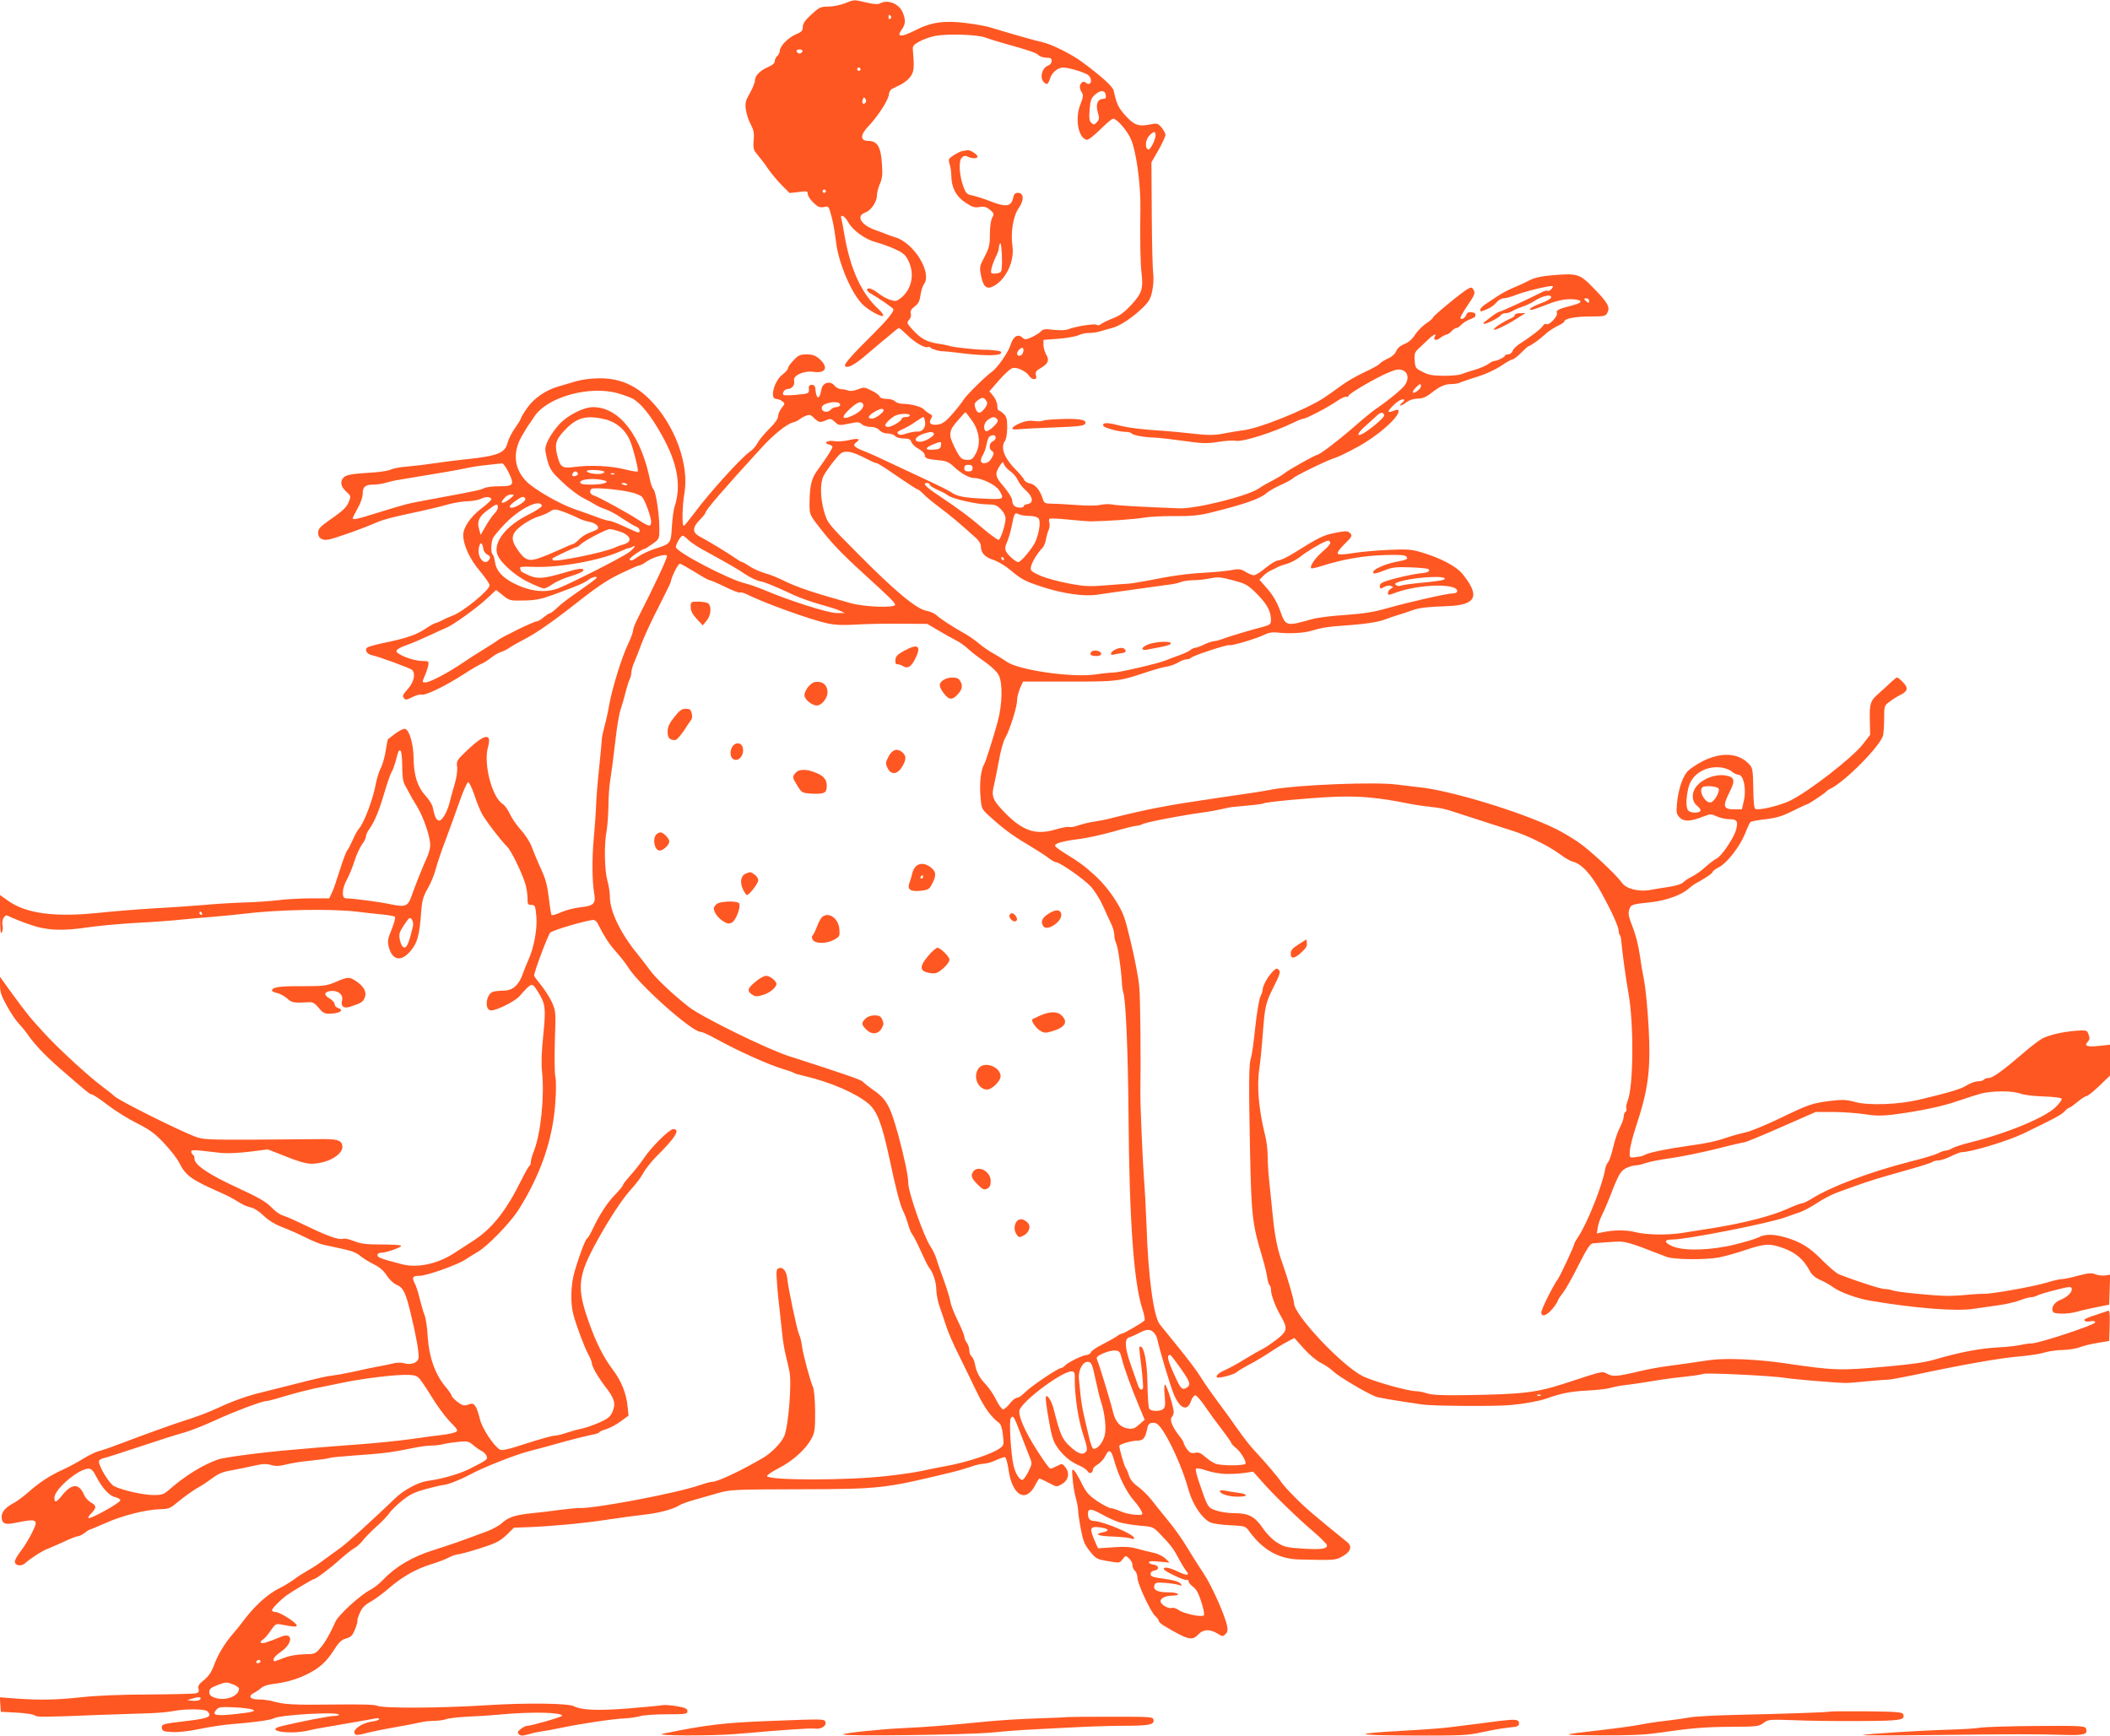 <?xml version="1.0" standalone="no"?>
<!DOCTYPE svg PUBLIC "-//W3C//DTD SVG 20010904//EN"
 "http://www.w3.org/TR/2001/REC-SVG-20010904/DTD/svg10.dtd">
<svg version="1.0" xmlns="http://www.w3.org/2000/svg"
 width="1280pt" height="1053pt" viewBox="0 0 1280 1053"
 preserveAspectRatio="xMidYMid meet">
<g transform="translate(0,1053) scale(0.1,-0.1)"
fill="#ff5722" stroke="none">
<path d="M5125 10510 c-27 -11 -73 -20 -100 -20 -47 0 -55 -4 -103 -48 -38
-35 -52 -55 -52 -75 0 -23 -7 -31 -43 -46 -47 -20 -97 -72 -97 -101 0 -9 -7
-23 -15 -30 -8 -7 -15 -21 -15 -31 0 -12 -13 -24 -37 -34 -50 -21 -83 -53 -83
-82 0 -13 -14 -48 -31 -78 -27 -47 -30 -60 -24 -102 4 -26 17 -66 30 -89 17
-33 21 -52 17 -96 -4 -50 -1 -58 25 -89 16 -19 45 -56 63 -84 19 -27 56 -72
82 -98 l48 -48 55 6 c50 7 55 6 55 -12 0 -10 15 -34 34 -52 28 -27 39 -32 64
-27 29 7 29 6 46 -56 10 -35 21 -102 27 -150 13 -130 97 -326 166 -389 38 -35
111 -74 120 -65 5 4 -8 22 -27 40 -106 97 -174 247 -210 466 -6 36 -13 73 -16
83 -10 32 21 18 41 -20 27 -50 104 -106 168 -122 28 -8 80 -26 114 -41 50 -23
66 -36 82 -69 43 -83 22 -180 -49 -233 -22 -16 -30 -17 -60 -7 -19 6 -52 24
-72 40 -37 29 -68 38 -68 20 0 -6 11 -16 24 -23 48 -27 136 -88 136 -95 0 -18
-40 -66 -115 -141 -141 -140 -188 -193 -178 -203 16 -16 62 10 142 80 41 35
80 67 85 72 6 4 30 24 52 43 23 20 44 36 47 36 4 0 27 -20 53 -45 46 -45 108
-80 124 -70 5 3 11 1 14 -4 5 -8 63 -25 78 -22 4 0 40 -3 80 -8 141 -19 256
-21 268 -6 9 11 3 15 -32 19 -24 2 -52 5 -63 4 -48 0 -182 14 -210 22 -16 5
-50 12 -74 15 -68 11 -104 30 -150 80 -41 44 -42 47 -26 65 10 11 14 26 10 39
-4 14 2 25 23 41 23 17 31 33 36 69 3 26 13 56 21 67 51 68 -59 249 -173 284
-20 6 -46 15 -57 20 -11 5 -41 16 -67 25 -87 32 -117 86 -58 106 35 13 70 65
70 105 0 16 8 47 18 69 14 32 17 57 12 122 -6 101 -28 138 -81 138 -52 0 -52
36 -1 89 55 57 120 157 124 191 1 15 10 31 18 35 8 4 32 16 53 26 22 11 49 33
60 49 22 30 24 53 15 160 -3 25 3 33 39 53 23 13 66 28 95 34 74 14 254 9 303
-9 22 -8 69 -23 105 -33 175 -49 202 -59 219 -74 9 -9 32 -16 49 -16 25 0 32
-4 32 -20 0 -12 -10 -24 -24 -29 -35 -14 -50 -73 -24 -99 19 -19 26 -15 38 22
12 37 47 66 79 66 37 0 134 -30 153 -46 30 -28 15 -71 -16 -45 -9 7 -16 7 -24
-1 -15 -15 -15 -33 0 -58 11 -17 9 -28 -6 -68 -37 -88 -16 -210 37 -220 9 -2
44 26 81 62 36 36 71 66 79 66 22 0 85 -72 107 -123 33 -74 61 -279 58 -427
-3 -191 0 -326 7 -387 11 -94 2 -123 -61 -191 -40 -44 -69 -66 -112 -83 -31
-12 -64 -28 -73 -35 -9 -8 -19 -10 -25 -5 -10 10 -130 -9 -175 -27 -15 -6 -50
-7 -87 -3 -52 6 -65 5 -77 -9 -9 -10 -33 -25 -55 -35 -36 -16 -42 -17 -58 -3
-27 25 -56 7 -71 -43 -13 -44 -79 -139 -112 -163 -39 -27 -155 -142 -173 -170
-10 -17 -41 -56 -68 -87 -37 -43 -58 -59 -85 -64 -44 -8 -63 7 -45 35 10 17 9
21 -11 31 -12 7 -26 18 -32 25 -13 16 -79 34 -126 34 -20 0 -42 7 -49 15 -7 8
-29 15 -50 15 -24 0 -40 5 -44 15 -3 8 -25 25 -50 36 -41 21 -46 21 -82 7 -24
-10 -47 -12 -59 -7 -11 4 -31 8 -43 8 -13 1 -32 11 -41 23 -24 29 -68 18 -77
-20 -9 -44 -13 -52 -23 -52 -5 0 -11 17 -13 38 -2 29 -7 37 -23 37 -15 0 -20
-6 -18 -26 1 -26 0 -27 -74 -34 -41 -4 -77 -4 -80 -1 -11 11 7 36 25 36 26 0
46 25 39 50 -8 32 60 63 119 54 76 -11 92 30 32 81 -22 19 -41 25 -75 25 -39
0 -50 -5 -79 -36 -19 -19 -34 -41 -34 -49 0 -7 -16 -24 -35 -39 -49 -38 -77
-146 -37 -146 10 0 27 -6 37 -14 18 -13 18 -14 -3 -41 -12 -15 -22 -38 -22
-51 0 -15 -19 -42 -54 -76 -29 -29 -61 -67 -70 -85 -8 -17 -30 -42 -48 -54
-54 -38 -247 -251 -333 -368 -33 -44 -63 -81 -67 -81 -12 0 -9 121 4 198 30
175 -59 416 -209 567 -88 89 -184 130 -303 130 -52 0 -108 -7 -145 -18 -33
-10 -82 -24 -109 -32 -76 -22 -147 -71 -188 -130 -21 -30 -38 -58 -38 -63 0
-5 -16 -31 -35 -58 -20 -27 -40 -68 -46 -91 -16 -61 -58 -78 -239 -98 -80 -8
-176 -21 -215 -27 -38 -6 -106 -14 -150 -18 -44 -3 -90 -12 -102 -18 -13 -7
-60 -15 -105 -18 -130 -8 -167 -14 -183 -30 -24 -24 -18 -57 15 -86 27 -24 29
-29 19 -55 -15 -39 -33 -58 -117 -116 -61 -43 -72 -55 -72 -79 0 -20 7 -32 24
-39 20 -9 43 -5 132 26 60 20 139 50 176 66 62 27 93 36 298 80 47 10 117 27
155 38 39 11 94 20 123 20 29 1 66 8 82 16 28 14 60 12 60 -5 0 -5 -27 -30
-60 -55 -66 -50 -110 -116 -110 -161 0 -60 40 -147 101 -218 32 -39 59 -77 59
-87 0 -29 -161 -161 -225 -184 -16 -6 -44 -18 -62 -28 -18 -9 -36 -17 -41 -17
-6 0 -32 -15 -59 -33 -56 -38 -120 -60 -253 -87 -51 -11 -97 -23 -103 -29 -16
-16 0 -40 30 -46 39 -8 225 -76 241 -88 25 -20 14 -75 -24 -117 -30 -33 -34
-43 -24 -55 10 -13 17 -12 52 6 22 11 47 18 55 15 20 -8 141 50 247 118 49 32
100 62 113 67 13 5 41 22 61 38 20 16 48 32 62 36 14 4 36 15 50 25 14 10 57
34 95 54 67 35 157 97 265 181 170 134 225 172 316 216 56 27 106 49 113 49 6
0 24 9 39 20 37 28 119 52 128 39 5 -9 -67 -164 -177 -380 -16 -31 -29 -65
-29 -75 0 -11 -14 -48 -31 -84 -38 -79 -96 -267 -114 -370 -7 -41 -20 -100
-29 -130 -8 -30 -15 -64 -15 -75 0 -11 -8 -87 -16 -170 -9 -82 -18 -188 -19
-235 -2 -47 -8 -134 -14 -195 -11 -115 -10 -261 2 -332 12 -65 -2 -79 -82 -87
-37 -4 -91 -18 -120 -31 -28 -13 -54 -20 -56 -16 -3 4 -10 45 -15 92 -13 100
-19 123 -59 209 -16 36 -37 87 -47 114 -10 27 -39 73 -66 102 -26 29 -56 73
-67 98 -11 24 -30 51 -42 58 -65 40 -118 243 -90 344 25 89 -18 84 -122 -14
-66 -63 -70 -68 -65 -103 3 -22 -3 -66 -15 -106 -11 -37 -24 -85 -29 -106 -15
-63 -48 -119 -67 -115 -16 3 -25 23 -37 81 -3 16 -23 47 -44 70 -48 52 -71
124 -72 226 -1 89 -26 174 -52 179 -9 2 -36 -11 -60 -29 -23 -18 -43 -33 -44
-34 -1 0 -7 -31 -13 -69 -6 -38 -19 -85 -30 -105 -10 -20 -24 -63 -30 -96 -17
-93 -72 -239 -103 -273 -8 -9 -25 -39 -37 -67 -12 -27 -27 -57 -34 -65 -7 -8
-27 -62 -45 -120 -18 -58 -39 -120 -48 -137 l-16 -33 -116 0 c-64 -1 -150 -5
-191 -11 -41 -5 -133 -12 -205 -14 -71 -2 -182 -9 -245 -15 -63 -5 -196 -15
-295 -20 -99 -6 -255 -18 -347 -28 -267 -28 -441 -4 -550 74 l-48 34 0 -123
c1 -89 3 -117 11 -104 6 10 8 30 4 45 -3 16 0 35 8 45 12 17 15 17 42 3 17 -8
68 -29 116 -45 100 -36 195 -41 359 -16 54 8 181 20 282 26 101 5 226 14 278
20 52 5 149 14 215 19 66 6 138 13 160 16 210 26 535 32 691 13 49 -6 119 -14
156 -17 36 -4 70 -10 74 -14 4 -5 -5 -39 -20 -76 -25 -61 -26 -73 -17 -109 22
-81 75 -89 132 -22 41 49 54 95 64 237 5 69 12 93 40 142 19 33 41 87 49 120
9 33 34 109 57 168 22 59 60 163 84 232 24 69 49 125 55 125 6 0 22 -33 36
-73 13 -41 34 -92 45 -114 20 -40 114 -163 156 -205 23 -23 81 -140 107 -216
9 -26 16 -68 16 -92 0 -41 2 -45 24 -45 22 0 24 -5 30 -73 6 -73 -15 -187 -49
-262 -8 -16 -24 -56 -35 -87 -25 -68 -61 -98 -117 -98 -21 0 -48 -3 -60 -6
-45 -12 -57 -114 -13 -114 34 0 143 55 170 85 79 88 76 87 114 27 45 -72 48
-97 32 -259 -11 -101 -13 -172 -8 -223 16 -148 -7 -376 -49 -483 -11 -26 -19
-56 -19 -67 0 -10 -3 -20 -7 -22 -5 -1 -26 -39 -48 -83 -95 -192 -179 -298
-295 -373 -30 -19 -81 -52 -113 -73 -101 -67 -226 -94 -322 -68 -122 32 -145
40 -145 54 0 9 9 15 23 15 31 0 129 35 120 43 -3 4 -57 7 -119 7 -91 0 -124 4
-165 20 -29 12 -59 18 -67 15 -24 -9 -91 14 -217 75 -66 32 -133 62 -149 66
-16 4 -48 26 -70 50 -33 34 -77 59 -209 120 -171 79 -257 137 -257 174 0 10
-4 22 -10 25 -5 3 -10 12 -10 19 0 9 16 10 63 5 34 -4 89 -10 122 -14 34 -3
107 0 170 8 l110 14 109 -43 c74 -30 123 -44 155 -44 101 0 201 60 187 113 -8
32 -33 38 -154 36 -53 0 -230 -2 -392 -3 -268 -1 -300 1 -345 18 -103 39 -461
218 -490 245 -16 15 -48 40 -70 56 -77 56 -261 224 -348 318 -92 99 -116 129
-216 266 l-61 85 0 -51 c0 -40 8 -65 41 -124 22 -41 55 -90 73 -109 18 -19 39
-45 47 -56 43 -64 110 -136 206 -219 161 -140 179 -155 191 -155 6 0 49 -28
94 -63 46 -35 126 -85 178 -111 76 -38 109 -62 163 -119 38 -40 80 -93 93
-119 41 -81 71 -103 254 -184 36 -15 83 -41 105 -55 22 -15 56 -30 75 -34 22
-4 52 -24 80 -51 30 -28 68 -52 113 -69 37 -14 100 -42 140 -62 40 -20 88 -40
107 -44 19 -4 71 -15 115 -25 55 -11 90 -25 110 -43 17 -14 54 -37 82 -51 35
-17 60 -38 79 -68 16 -25 42 -49 61 -57 40 -17 55 -48 87 -184 32 -132 49
-231 45 -260 -5 -29 -45 -44 -89 -31 -16 5 -45 4 -67 -2 -21 -5 -63 -14 -93
-19 -30 -6 -97 -19 -147 -31 -51 -11 -107 -21 -125 -23 -38 -4 -78 -13 -243
-55 -66 -17 -146 -37 -179 -45 -86 -20 -181 -53 -266 -93 -74 -34 -136 -57
-234 -88 -50 -16 -214 -75 -381 -138 -49 -19 -103 -37 -120 -41 -16 -4 -57
-24 -91 -45 -34 -21 -91 -52 -127 -68 -77 -35 -143 -79 -211 -140 -28 -24 -64
-50 -80 -59 -49 -25 -76 -54 -76 -84 0 -41 19 -51 76 -39 142 29 150 25 109
-57 -15 -32 -45 -81 -66 -109 -22 -28 -39 -58 -39 -67 0 -26 39 -32 63 -10 33
30 112 80 139 88 12 5 55 23 94 41 39 19 78 34 86 34 8 0 27 9 41 20 14 11 28
20 31 20 3 0 46 18 96 40 100 45 246 82 331 84 47 1 62 6 92 31 50 42 117 90
147 105 14 7 48 30 75 50 38 29 66 41 115 49 36 7 98 19 137 28 57 13 80 14
108 5 28 -8 49 -7 89 3 29 8 99 19 155 24 57 6 107 13 111 16 4 3 77 10 162
16 161 11 216 18 338 43 41 9 93 16 115 16 22 0 56 4 75 9 19 5 61 11 93 14
53 5 61 3 90 -22 18 -15 40 -30 49 -34 9 -3 21 -15 27 -25 13 -25 10 -27 -94
-80 -67 -34 -170 -64 -265 -77 -54 -8 -142 -55 -193 -105 -134 -129 -296 -276
-330 -299 -13 -9 -53 -38 -88 -64 -35 -27 -84 -60 -109 -73 -25 -14 -63 -38
-85 -55 -22 -16 -64 -42 -93 -56 -65 -32 -143 -102 -203 -180 -24 -32 -58 -75
-77 -96 -49 -57 -90 -124 -114 -190 -15 -41 -32 -66 -60 -89 -31 -24 -38 -36
-34 -53 5 -18 1 -24 -17 -28 -12 -3 -141 -6 -287 -7 -160 0 -318 -7 -400 -16
-155 -17 -252 -19 -398 -9 l-103 8 3 -44 3 -44 96 -5 c53 -3 102 -10 110 -17
14 -11 51 -11 389 3 80 3 201 7 270 9 69 1 149 8 179 14 72 15 194 14 209 -1
32 -32 9 -43 -128 -59 -146 -17 -151 -19 -148 -43 3 -18 10 -21 65 -24 36 -2
103 6 165 19 56 12 148 26 203 30 118 9 229 24 245 34 34 21 385 42 396 23 3
-4 -10 -8 -28 -8 -28 0 -199 -33 -320 -62 -71 -17 -36 -38 62 -38 30 0 73 5
95 10 22 6 69 15 105 21 36 6 85 14 110 19 25 4 74 13 110 19 36 6 75 13 88
16 12 3 22 1 22 -4 0 -5 -19 -12 -43 -15 -72 -11 -132 -60 -98 -80 5 -3 30 1
57 8 27 8 105 24 174 36 69 12 141 26 161 31 20 5 57 9 82 9 25 0 58 5 73 10
14 6 70 12 123 15 53 2 148 8 211 14 185 17 370 13 370 -8 0 -7 -186 -61 -212
-61 -8 0 -26 -9 -39 -19 -19 -16 -22 -22 -11 -32 10 -11 21 -11 60 0 26 8 61
15 77 17 17 2 73 12 125 23 120 25 308 53 380 56 30 1 73 8 95 14 22 6 95 11
163 11 113 0 122 1 122 19 0 15 -12 21 -65 30 -35 6 -75 9 -87 6 -13 -3 -107
-11 -210 -20 -182 -14 -281 -10 -327 14 -35 18 -290 21 -526 6 -277 -18 -637
-20 -668 -3 -13 7 -101 9 -266 7 -241 -3 -301 0 -371 21 -19 5 -56 10 -82 10
-53 0 -66 20 -25 41 12 6 31 19 42 29 11 10 40 20 65 23 80 9 144 27 207 57
80 39 121 75 169 150 30 48 46 62 74 70 29 8 38 18 53 53 10 25 17 48 15 53
-2 5 5 28 16 51 13 30 31 48 65 66 25 14 75 51 111 82 79 69 163 116 252 144
37 11 85 29 107 40 22 12 48 21 58 21 10 0 70 16 133 36 100 32 121 43 162 81
l46 45 84 3 c136 5 334 23 478 45 74 11 173 25 220 30 92 9 181 33 218 56 13
9 56 24 95 35 40 11 106 30 147 42 71 20 97 21 485 22 493 1 519 4 920 101 39
9 94 25 123 35 29 11 65 19 80 19 15 0 47 9 71 20 24 11 49 20 56 20 7 0 16
-28 23 -76 22 -157 105 -205 162 -94 11 22 23 40 25 40 6 0 22 -8 73 -34 31
-17 34 -17 65 1 39 23 48 68 19 103 -18 22 -19 22 -50 6 -17 -9 -35 -16 -40
-16 -6 0 -41 48 -79 108 -78 120 -121 222 -107 251 30 63 258 231 313 231 20
0 22 -5 21 -52 -1 -94 21 -241 51 -332 23 -68 27 -91 18 -102 -20 -24 -48 -15
-98 31 -49 46 -59 70 -100 230 -12 45 -36 84 -46 73 -4 -3 3 -64 16 -135 17
-101 28 -137 50 -169 36 -53 82 -92 136 -115 22 -9 45 -25 51 -35 10 -18 32
-11 32 11 0 8 13 22 30 31 16 10 37 33 46 52 20 42 35 37 50 -19 29 -104 77
-202 124 -254 26 -28 50 -67 50 -79 0 -14 -89 -4 -129 14 -24 11 -51 20 -61
20 -10 0 -47 19 -82 42 -53 36 -68 53 -95 107 -17 35 -38 71 -46 79 -14 13
-15 7 -10 -49 2 -35 11 -87 19 -116 8 -28 14 -62 14 -75 0 -12 7 -63 16 -111
14 -74 22 -96 55 -137 36 -46 41 -49 110 -61 70 -12 71 -12 89 11 18 24 19 24
39 6 12 -11 21 -29 21 -41 0 -13 7 -28 15 -35 8 -7 15 -25 15 -41 0 -37 80
-208 108 -233 12 -11 22 -24 22 -30 0 -6 15 -20 33 -30 145 -86 169 -92 207
-51 29 31 70 33 115 5 31 -19 34 -19 49 -4 12 11 15 25 10 50 -12 62 -92 242
-141 316 -27 40 -73 113 -102 161 -29 49 -81 122 -115 162 -33 41 -79 97 -101
126 -22 28 -59 64 -82 80 -28 20 -45 41 -54 66 -6 21 -16 43 -21 49 -8 10 -38
115 -38 132 0 10 74 32 109 32 35 0 48 15 59 66 6 32 12 40 33 42 19 2 32 -5
51 -30 53 -70 133 -247 167 -373 25 -90 79 -173 131 -200 15 -8 68 -16 121
-18 93 -5 94 -5 118 -38 84 -114 181 -168 306 -170 216 -5 218 -5 262 21 47
26 57 59 26 84 -197 160 -250 204 -311 266 -41 40 -81 85 -90 99 -18 29 -101
126 -165 194 -21 22 -64 77 -95 121 -31 45 -88 124 -127 176 -39 52 -86 120
-104 150 -18 30 -77 108 -130 173 -53 65 -104 129 -115 142 -38 47 -71 291
-81 605 -3 85 -10 216 -16 290 -8 114 -22 440 -21 505 3 225 0 581 -7 650 -4
50 -27 169 -50 265 -38 160 -46 181 -94 258 -33 53 -78 108 -124 150 -68 62
-90 78 -198 145 -25 16 -45 32 -45 37 0 14 52 28 140 39 47 5 141 26 210 45
68 20 133 36 143 36 10 0 27 5 38 10 21 12 217 50 359 70 47 6 103 17 125 22
22 6 54 12 70 13 104 9 169 16 176 20 15 10 286 35 437 41 153 6 268 -5 447
-41 39 -8 95 -16 125 -19 73 -8 93 -12 164 -36 34 -11 88 -28 121 -39 33 -11
80 -26 105 -34 25 -8 77 -25 115 -37 91 -28 216 -90 285 -140 30 -23 66 -44
80 -47 54 -13 114 -78 175 -190 63 -114 105 -207 105 -234 0 -9 3 -19 7 -22 3
-4 7 -19 8 -34 7 -75 27 -225 45 -326 32 -184 29 -561 -6 -645 -7 -18 -11 -39
-8 -46 3 -8 1 -17 -5 -21 -6 -3 -11 -16 -11 -29 0 -13 -11 -43 -24 -68 -13
-24 -31 -78 -40 -119 -10 -41 -23 -81 -30 -89 -8 -8 -16 -28 -19 -45 -16 -95
-107 -324 -162 -407 -14 -21 -25 -40 -25 -44 0 -13 -83 -190 -100 -215 -30
-41 -100 -183 -100 -201 0 -31 33 -20 68 22 17 21 32 43 32 48 0 5 14 27 31
48 16 21 60 97 95 169 52 102 70 130 87 132 12 1 60 5 107 8 90 7 93 6 340
-90 43 -17 231 -19 316 -4 32 6 105 26 161 45 121 41 152 42 239 9 71 -27 117
-68 153 -136 13 -24 33 -41 63 -54 24 -10 59 -30 78 -44 41 -30 144 -68 220
-81 274 -47 529 -67 634 -50 34 5 99 14 146 21 47 6 107 20 133 30 26 11 57
19 68 19 10 0 27 5 37 10 9 6 60 21 112 34 81 21 95 22 98 9 5 -21 -27 -53
-71 -70 -37 -15 -57 -49 -42 -72 8 -14 89 -14 140 0 22 7 76 19 120 28 l80 16
3 91 3 91 -31 -5 c-17 -2 -43 1 -58 7 -23 10 -42 8 -105 -8 -42 -12 -87 -21
-99 -21 -13 0 -52 -9 -88 -20 -76 -24 -339 -71 -384 -69 -17 0 -62 -2 -101 -6
-38 -4 -92 -7 -120 -7 -82 1 -307 23 -333 33 -13 5 -35 9 -50 9 -23 0 -169 47
-276 89 -15 6 -61 45 -101 85 -75 77 -132 113 -227 140 -72 20 -121 20 -161
-1 -18 -9 -81 -28 -142 -43 -147 -36 -308 -41 -379 -11 -52 23 -53 41 -3 41
83 -1 590 99 688 135 24 9 63 23 86 30 23 8 70 33 105 56 34 23 89 52 122 64
153 56 208 75 311 104 61 17 144 41 185 53 41 12 79 25 85 30 5 4 20 8 35 8
14 0 48 12 75 25 28 14 57 25 65 25 56 0 277 67 370 111 193 93 232 114 254
136 11 13 25 23 29 23 5 0 27 16 50 35 22 19 47 35 54 35 7 0 43 28 78 62 l65
63 0 94 0 93 -65 -7 c-75 -8 -94 -1 -70 25 12 13 13 23 5 44 -9 26 -12 27 -72
23 -80 -6 -163 -24 -208 -47 -19 -10 -70 -49 -114 -87 -123 -106 -187 -153
-212 -153 -13 0 -26 -5 -29 -10 -3 -5 -20 -10 -36 -10 -16 0 -46 -11 -67 -24
-36 -23 -100 -42 -287 -87 -127 -30 -306 -37 -389 -15 -55 15 -77 16 -154 7
-109 -14 -129 -20 -312 -109 -80 -38 -169 -75 -198 -81 -28 -6 -80 -20 -115
-32 -67 -23 -123 -35 -232 -50 -124 -17 -239 -41 -260 -52 -11 -6 -29 -13 -40
-14 -64 -9 -60 -11 -58 33 1 23 17 88 36 145 77 231 92 350 78 609 -6 107 -18
231 -26 275 -9 44 -20 107 -24 140 -13 86 -27 142 -54 210 -18 48 -21 66 -13
88 11 30 13 31 136 44 88 10 185 45 225 83 11 10 31 25 45 32 60 33 100 61
100 69 0 5 17 17 38 28 49 25 127 126 158 203 13 34 28 66 32 70 5 5 46 13 92
18 66 8 101 18 165 50 44 22 83 40 86 40 9 0 112 69 119 79 3 4 12 11 20 14
91 42 311 265 324 328 3 17 6 64 6 105 0 71 1 74 33 97 17 14 47 32 65 41 46
23 50 42 16 77 -15 16 -31 29 -36 29 -4 0 -22 -15 -40 -32 -19 -18 -50 -47
-70 -64 -52 -45 -57 -61 -55 -161 l2 -91 -45 -58 c-63 -81 -330 -288 -440
-341 -61 -30 -185 -60 -211 -51 -8 3 -12 42 -13 126 -2 112 -4 123 -25 146
-64 68 -165 75 -278 20 -40 -20 -84 -50 -98 -66 -30 -36 -55 -113 -62 -194 -5
-54 -3 -64 17 -84 26 -26 67 -24 142 6 45 17 49 17 83 1 20 -9 54 -17 76 -17
47 0 55 -13 40 -66 -14 -50 -89 -160 -118 -173 -13 -6 -42 -28 -65 -49 -24
-22 -61 -49 -84 -60 -22 -11 -46 -27 -53 -35 -7 -9 -44 -21 -84 -27 -40 -6
-94 -15 -121 -20 -70 -11 -144 9 -169 47 -34 49 -199 202 -267 247 -36 24 -93
58 -127 75 -209 104 -655 240 -843 256 -19 2 -75 9 -124 15 -132 18 -597 -1
-756 -29 -73 -14 -134 -23 -335 -52 -307 -45 -417 -66 -645 -123 -30 -8 -77
-17 -105 -21 -27 -4 -69 -14 -92 -22 -23 -9 -49 -13 -57 -10 -8 3 -45 -4 -82
-15 -124 -37 -204 -9 -321 115 -61 64 -70 90 -53 154 6 26 20 94 30 150 10 57
27 118 38 136 26 43 72 188 72 229 0 18 9 51 18 73 l18 40 280 0 c300 0 302 1
484 62 41 13 90 27 109 29 19 3 49 14 67 24 17 11 41 20 52 20 11 0 23 4 27 9
7 12 223 83 233 77 10 -6 163 39 209 62 26 13 51 18 78 15 75 -9 166 -4 213
11 51 16 108 26 187 30 129 9 214 21 260 39 27 10 64 23 80 27 17 5 50 16 75
25 49 18 90 23 227 28 169 7 193 62 85 195 -38 47 -133 97 -252 132 -56 17
-85 19 -194 14 -70 -3 -166 -11 -214 -19 -54 -9 -90 -11 -96 -5 -6 6 8 27 37
56 52 50 54 56 32 74 -11 9 -30 9 -87 -3 -71 -14 -95 -26 -252 -124 -38 -24
-79 -43 -92 -43 -12 0 -46 -20 -76 -45 -30 -25 -62 -45 -71 -45 -9 0 -32 9
-51 21 -31 18 -42 19 -88 10 -29 -5 -98 -12 -152 -15 -112 -6 -203 -18 -351
-48 -55 -10 -109 -19 -120 -19 -11 0 -72 -5 -135 -10 -100 -8 -130 -7 -225 11
-60 11 -138 32 -173 47 -57 26 -62 30 -58 54 5 27 40 85 69 114 9 8 19 32 22
53 4 20 11 47 17 58 5 12 7 31 4 42 -4 11 -3 23 1 25 5 3 56 1 113 -5 58 -6
121 -11 140 -11 107 2 263 13 316 22 33 6 119 11 190 10 100 -1 148 4 214 20
211 52 307 86 345 121 11 10 50 32 87 49 36 16 69 35 73 40 7 12 219 115 256
124 13 3 71 31 128 62 133 71 272 196 254 227 -2 4 -15 2 -28 -4 -14 -6 -28
-9 -31 -6 -6 7 39 53 67 69 28 14 38 3 13 -16 -10 -8 -14 -15 -8 -15 6 0 23 9
38 21 16 12 41 20 66 21 29 0 51 9 78 30 54 43 86 58 127 58 19 0 43 4 53 9 9
5 55 20 102 35 48 14 111 43 145 66 33 22 65 40 71 40 7 0 30 18 52 40 22 22
42 40 45 40 10 0 70 43 101 72 15 15 48 37 72 49 24 11 44 24 44 29 0 17 67
30 156 30 84 0 94 2 104 21 19 34 5 61 -77 145 -90 94 -101 97 -257 84 -70 -6
-107 -15 -143 -33 -26 -14 -68 -33 -93 -43 -25 -10 -63 -30 -85 -44 -22 -15
-57 -38 -77 -51 -21 -13 -38 -30 -38 -36 0 -16 0 -16 43 2 19 8 44 26 55 40
11 14 30 25 43 25 13 0 49 10 79 22 56 22 212 59 219 52 7 -7 -21 -34 -30 -29
-4 3 -16 2 -26 -3 -93 -47 -255 -122 -264 -122 -6 0 -30 -14 -53 -32 -22 -17
-43 -33 -45 -35 -2 -2 -2 -5 0 -7 7 -7 93 36 102 50 4 8 18 14 30 14 13 0 31
6 42 13 11 7 38 19 60 26 22 7 56 23 75 36 46 30 100 42 100 22 0 -8 -24 -23
-60 -36 -55 -20 -86 -41 -60 -41 6 0 48 14 93 32 58 23 99 32 141 33 73 0 86
-19 24 -35 -95 -25 -109 -31 -103 -49 6 -20 -48 -77 -64 -67 -5 4 -16 -2 -23
-13 -13 -19 -70 -62 -145 -111 -18 -12 -35 -30 -38 -41 -4 -10 -15 -19 -26
-19 -10 0 -19 -3 -19 -7 0 -9 -48 -33 -66 -33 -6 0 -22 -8 -35 -18 -13 -10
-51 -26 -84 -36 -33 -9 -70 -22 -83 -27 -13 -5 -60 -9 -105 -9 -65 1 -91 5
-127 24 -43 21 -45 25 -48 69 -3 43 0 51 30 78 18 17 44 42 58 55 25 24 47 33
35 14 -14 -23 7 -30 32 -10 14 11 31 20 38 20 6 0 20 9 30 20 10 11 23 20 30
20 7 0 20 9 30 20 10 11 33 25 51 32 19 7 34 16 34 20 0 4 0 11 0 15 0 3 -11
7 -24 9 -17 2 -27 -3 -31 -16 -7 -21 -35 -35 -35 -17 0 7 21 42 46 79 39 57
44 70 34 88 -9 17 -14 19 -33 9 -33 -17 -208 -161 -214 -175 -2 -7 -22 -24
-44 -38 -21 -15 -51 -45 -65 -67 -17 -27 -39 -46 -64 -56 -25 -10 -43 -25 -50
-43 -7 -17 -27 -35 -51 -45 -21 -10 -45 -25 -51 -33 -7 -8 -49 -31 -95 -52
-45 -21 -109 -58 -140 -82 -32 -24 -81 -58 -108 -76 -118 -73 -381 -179 -480
-192 -33 -4 -90 -14 -127 -21 -53 -10 -89 -10 -180 0 -62 7 -135 14 -163 16
-146 9 -227 19 -290 35 -69 18 -99 17 -92 -3 4 -12 90 -36 134 -37 17 0 34 -4
37 -9 7 -11 75 -24 141 -26 28 -1 107 -10 177 -20 112 -16 138 -17 207 -6 43
7 92 10 107 7 42 -9 233 52 359 114 22 11 46 20 52 20 17 0 149 69 204 107 24
17 50 28 57 26 6 -3 12 0 12 5 0 13 168 111 243 142 45 19 63 22 85 14 33 -12
41 -51 16 -88 -16 -25 -100 -94 -179 -148 -22 -15 -83 -65 -135 -111 -93 -81
-206 -167 -221 -167 -10 0 -171 -90 -194 -109 -11 -10 -45 -30 -75 -46 -30
-15 -68 -37 -83 -48 -67 -46 -378 -124 -482 -121 -233 9 -376 17 -405 23 -19
4 -53 3 -75 -2 -22 -5 -84 -6 -140 -1 -55 4 -122 8 -150 8 -47 1 -51 3 -60 32
-17 52 -44 84 -76 91 -17 3 -33 13 -36 22 -3 9 -30 41 -61 72 -61 64 -83 125
-56 163 8 12 14 45 14 83 0 51 -4 66 -22 83 -12 11 -25 20 -30 20 -4 0 -8 13
-8 29 0 17 -11 42 -24 58 l-24 29 60 69 c36 41 70 71 84 73 28 4 80 -22 97
-48 6 -11 20 -20 30 -20 13 0 16 5 11 24 -4 19 1 27 31 44 45 27 52 47 31 82
-9 16 -16 42 -16 58 l0 30 93 7 c50 4 104 14 119 21 15 8 44 14 64 14 21 0 51
4 68 10 17 5 50 15 72 20 48 12 129 66 190 127 34 33 45 53 54 99 7 32 9 78 6
103 -4 25 -8 188 -9 361 l-2 315 43 75 c23 41 42 82 42 92 0 9 -11 29 -24 45
-23 26 -26 27 -75 17 -65 -13 -94 -2 -149 61 -38 43 -48 64 -66 145 -5 25 -75
88 -193 175 -65 48 -186 108 -243 120 -32 6 -196 53 -310 88 -25 8 -91 20
-148 27 -134 17 -214 6 -312 -45 -84 -42 -113 -41 -81 4 25 34 26 59 7 106
-22 52 -90 80 -136 55 -14 -8 -39 -6 -85 5 -79 18 -69 18 -130 -5z m280 -79
c3 -5 1 -12 -5 -16 -5 -3 -10 1 -10 9 0 18 6 21 15 7z m-537 -213 c-3 -7 -11
-13 -18 -13 -7 0 -15 6 -17 13 -3 7 4 12 17 12 13 0 20 -5 18 -12z m352 -108
c0 -5 -4 -10 -10 -10 -5 0 -10 5 -10 10 0 6 5 10 10 10 6 0 10 -4 10 -10z
m1488 -158 c3 -17 -2 -22 -17 -22 -32 0 -46 -35 -31 -82 10 -35 9 -43 -6 -59
-15 -17 -19 -17 -33 -5 -13 12 -15 28 -11 82 5 57 10 70 34 91 33 28 60 27 64
-5z m-1458 -46 c-14 -14 -24 0 -16 21 6 15 8 15 16 3 6 -9 5 -19 0 -24z m1760
-196 c0 -28 -32 -91 -44 -87 -22 7 -18 58 5 83 27 29 39 30 39 4z m-2000 -340
c0 -5 -4 -10 -10 -10 -5 0 -10 5 -10 10 0 6 5 10 10 10 6 0 10 -4 10 -10z
m4630 -666 c0 -14 -3 -14 -15 -4 -8 7 -15 14 -15 16 0 2 7 4 15 4 8 0 15 -7
15 -16z m-3432 -306 c-2 -13 -11 -24 -20 -26 -21 -4 -24 18 -6 36 19 19 30 14
26 -10z m2412 -212 c0 -7 -11 -21 -25 -30 -30 -20 -33 -4 -5 24 24 24 30 25
30 6z m-4872 -42 c32 -9 71 -23 87 -31 51 -26 113 -103 180 -223 96 -172 119
-306 77 -435 -6 -16 -13 -70 -16 -120 -6 -103 -6 -104 -105 -135 -36 -12 -80
-33 -98 -46 -32 -24 -53 -31 -53 -16 0 9 77 62 89 62 5 0 27 14 49 30 42 30
42 31 42 93 0 83 -20 218 -35 237 -7 8 -16 31 -20 50 -55 278 -188 450 -347
450 -59 0 -158 -51 -207 -106 -48 -54 -80 -112 -83 -146 -1 -13 6 -48 15 -79
14 -48 28 -67 90 -125 40 -38 95 -80 123 -94 27 -14 60 -32 74 -41 14 -9 43
-22 64 -29 22 -7 68 -32 102 -56 35 -23 72 -45 83 -49 21 -6 30 -35 12 -35 -5
0 -42 16 -82 35 -41 19 -81 35 -91 35 -9 0 -48 11 -85 26 -37 14 -95 34 -127
45 -92 32 -246 120 -293 169 -73 74 -84 172 -31 268 18 31 36 62 40 67 5 6 22
31 39 57 77 119 335 191 507 142z m2236 -47 c8 -12 5 -23 -10 -44 -27 -36 -45
-35 -57 1 -8 25 -6 31 14 47 27 21 38 20 53 -4z m-889 -28 c-4 -5 -14 -9 -24
-9 -10 0 -24 -7 -31 -15 -18 -22 -55 -15 -55 9 0 14 11 23 40 31 41 12 81 3
70 -16z m140 11 c11 -18 -14 -48 -61 -70 -66 -32 -76 -13 -20 38 45 42 69 51
81 32z m125 -39 c0 -15 -51 -51 -71 -51 -29 0 -23 18 14 40 34 21 57 26 57 11z
m533 -58 c48 -65 58 -142 28 -202 -17 -33 -27 -41 -49 -41 -39 0 -47 8 -82 78
-38 77 -35 99 23 164 23 27 43 48 44 48 1 0 17 -21 36 -47z m2504 26 c2 -13
-105 -101 -140 -115 -31 -12 -18 13 31 56 26 23 56 50 67 61 22 20 39 20 42
-2z m-3422 -39 c8 0 26 5 40 12 22 10 29 8 50 -12 23 -22 27 -22 85 -10 53 11
62 11 78 -4 10 -9 34 -16 54 -16 22 0 41 -7 53 -20 11 -12 31 -20 50 -20 18 0
38 -7 45 -15 7 -9 29 -15 51 -15 32 0 41 -4 48 -22 5 -13 25 -32 45 -42 21
-11 36 -27 36 -37 0 -20 15 -25 93 -32 39 -4 56 -12 85 -40 42 -39 91 -67 121
-67 46 0 132 -42 152 -74 34 -56 31 -57 -93 -51 -124 5 -164 14 -205 43 -16
10 -80 42 -143 71 -63 29 -161 75 -218 102 -56 27 -126 59 -155 70 -67 26 -77
37 -53 55 30 22 12 27 -44 14 -28 -7 -69 -10 -90 -6 -41 6 -68 -11 -31 -21 12
-3 21 -9 21 -13 0 -12 -39 -72 -84 -133 -43 -56 -54 -98 -55 -209 -1 -61 2
-70 35 -115 92 -121 144 -177 293 -313 160 -146 191 -176 191 -189 0 -20 -185
-14 -270 10 -232 65 -324 96 -407 137 -32 16 -83 37 -114 45 -30 9 -72 28 -93
42 -20 14 -40 25 -44 25 -4 0 -25 12 -47 28 -45 31 -164 103 -212 128 -44 23
-43 55 2 100 19 19 35 39 35 44 0 15 105 137 340 394 73 80 153 144 190 153
14 3 32 12 40 19 9 7 27 17 40 22 21 8 29 6 48 -14 13 -13 29 -24 37 -24z
m545 40 c0 -5 -11 -10 -25 -10 -14 0 -25 -5 -25 -10 0 -14 -60 -50 -82 -50
-10 0 -18 4 -18 10 0 12 40 50 65 60 28 12 85 12 85 0z m-1853 -23 c76 -18
134 -70 160 -144 19 -51 43 -149 43 -172 0 -5 -35 0 -77 11 -85 22 -213 28
-309 15 -74 -10 -86 -2 -104 73 -16 66 -8 92 42 146 75 81 132 97 245 71z
m1945 -17 c5 -34 -18 -62 -48 -58 -10 1 -38 -4 -62 -11 -32 -11 -45 -12 -54
-3 -9 9 -2 15 25 27 20 8 55 28 79 45 24 16 46 30 49 30 4 0 9 -14 11 -30z
m437 17 c8 -10 3 -21 -23 -46 -19 -18 -39 -30 -45 -27 -19 12 -12 53 12 69 28
20 41 21 56 4z m-384 -87 c8 -13 -53 -50 -82 -50 -48 0 -32 33 24 50 39 12 51
12 58 0z m375 -25 c0 -9 -7 -18 -15 -21 -23 -9 -29 -44 -10 -58 15 -11 16 -16
5 -37 -15 -29 -29 -39 -52 -39 -22 0 -23 23 -4 53 8 12 17 40 21 62 4 22 12
43 18 47 20 13 37 9 37 -7z m-332 -47 c-2 -19 -10 -24 -45 -26 -53 -4 -55 10
-5 31 51 21 54 20 50 -5z m-487 -64 c29 -14 62 -30 71 -35 10 -5 22 -9 27 -9
6 0 62 -36 125 -80 64 -44 120 -80 124 -80 5 0 19 -12 33 -26 13 -15 57 -51
97 -81 65 -48 130 -103 225 -189 15 -14 27 -34 27 -44 0 -43 22 -69 74 -86 28
-9 74 -36 101 -59 72 -60 90 -70 193 -104 126 -42 259 -61 337 -49 33 5 89 13
125 18 36 5 117 16 180 25 63 9 129 18 145 20 17 2 43 8 58 14 16 6 50 11 76
11 26 0 72 5 102 11 48 10 66 8 140 -12 78 -21 88 -26 145 -83 61 -62 84 -105
84 -157 0 -25 -5 -30 -42 -40 -85 -22 -214 -61 -251 -75 -20 -8 -45 -14 -55
-14 -9 -1 -35 -9 -57 -20 -22 -11 -46 -19 -54 -20 -8 0 -22 -6 -30 -14 -9 -7
-38 -21 -66 -31 -27 -9 -63 -23 -80 -30 -43 -19 -285 -75 -319 -75 -17 0 -67
-5 -113 -12 -141 -20 -465 27 -535 77 -18 13 -54 35 -79 49 -25 13 -65 41 -89
61 -23 20 -64 48 -89 62 -81 46 -144 87 -169 110 -13 12 -41 24 -63 28 -59 10
-190 119 -412 343 -187 188 -187 188 -208 260 -23 82 -25 172 -3 215 18 35 79
115 103 135 23 19 62 15 122 -14z m909 -94 c18 -13 38 -37 45 -54 7 -17 30
-46 50 -63 42 -37 46 -76 8 -81 -13 -2 -23 -8 -23 -13 0 -13 -44 -11 -58 3 -7
7 -12 22 -12 34 0 12 -23 49 -50 81 -54 62 -57 78 -23 130 16 24 17 24 24 5 4
-11 22 -30 39 -42z m-3045 -5 c37 -77 31 -85 -55 -85 -39 0 -81 -5 -92 -11
-20 -11 -64 -20 -253 -55 -151 -28 -170 -31 -220 -43 -27 -7 -106 -30 -175
-52 -125 -39 -150 -45 -150 -32 0 3 14 30 30 60 17 29 30 67 30 86 0 43 15 57
65 57 22 0 56 5 75 11 19 6 58 15 85 19 216 35 367 61 410 71 22 5 76 14 120
18 44 5 85 9 91 10 7 0 24 -24 39 -54z m2815 25 c0 -15 -7 -20 -25 -20 -18 0
-25 5 -25 20 0 15 7 20 25 20 18 0 25 -5 25 -20z m-2246 -17 c17 -5 17 -6 3
-14 -19 -11 -97 -1 -97 13 0 9 60 9 94 1z m-149 -13 c3 -6 -1 -13 -10 -16 -19
-8 -30 0 -20 15 8 14 22 14 30 1z m222 -6 c-3 -3 -12 -4 -19 -1 -8 3 -5 6 6 6
11 1 17 -2 13 -5z m-57 -40 c31 -10 -15 -24 -82 -24 -53 0 -68 3 -68 14 0 21
94 27 150 10z m134 -23 c4 -5 -3 -7 -14 -4 -23 6 -26 13 -6 13 8 0 17 -4 20
-9z m1836 -2 c0 -5 21 -19 48 -31 26 -11 54 -26 62 -33 23 -20 175 -55 237
-55 47 0 59 -4 84 -29 19 -19 29 -40 29 -58 0 -33 -28 -120 -41 -128 -4 -3
-48 28 -96 69 -91 77 -130 106 -270 201 -80 53 -100 75 -68 75 8 0 15 -5 15
-11z m-1815 -45 c33 -7 65 -21 72 -31 19 -26 53 -121 53 -148 0 -33 -13 -31
-74 9 -62 41 -243 141 -274 150 -22 7 -29 26 -14 40 10 10 162 -2 237 -20z
m-730 -39 c-37 -30 -65 -35 -44 -7 20 25 32 32 54 32 17 0 16 -3 -10 -25z m92
-2 c5 -13 -57 -53 -82 -53 -24 0 -15 15 25 43 36 26 51 29 57 10z m100 -40 c3
-7 -33 -31 -85 -57 -129 -65 -206 -160 -187 -233 12 -48 104 -133 189 -174 44
-22 87 -39 96 -39 8 0 33 12 55 28 22 15 71 36 109 47 38 11 71 26 74 33 6 18
-25 15 -114 -12 -126 -37 -163 -40 -217 -16 -26 12 -47 23 -47 25 0 2 -2 9 -5
17 -4 10 12 12 82 9 155 -6 402 38 528 95 22 10 45 19 50 19 6 0 16 4 23 8 24
16 10 -9 -19 -31 -37 -30 -357 -192 -435 -222 -79 -29 -170 -18 -269 32 -69
36 -105 77 -112 127 -3 23 -10 44 -14 47 -12 7 -11 67 0 96 5 13 38 53 74 90
90 93 211 153 224 111z m-267 -11 c0 -11 -9 -27 -20 -37 -11 -10 -34 -43 -52
-74 l-32 -56 -9 32 c-15 49 -1 80 51 118 54 40 62 42 62 17z m412 -32 c29 -11
64 -27 78 -34 14 -8 42 -17 62 -21 38 -7 64 -27 54 -43 -3 -5 -23 -14 -45 -22
-22 -7 -52 -26 -67 -41 -15 -16 -32 -29 -36 -29 -5 0 -41 -15 -81 -34 -40 -18
-95 -41 -124 -51 -65 -23 -89 -14 -133 50 -45 65 -40 98 25 147 28 21 71 45
98 53 26 8 57 21 69 29 29 20 37 20 100 -4z m2811 -20 c27 0 49 -6 57 -15 14
-16 6 -79 -17 -137 -15 -38 -89 -128 -106 -128 -14 0 -61 40 -73 63 -9 16 -8
30 7 63 10 24 22 68 28 99 13 71 17 78 41 65 10 -5 39 -10 63 -10z m-2480 -96
c53 -18 72 -50 41 -68 -11 -5 -23 -11 -29 -11 -5 -1 -26 -8 -45 -17 -69 -31
-367 -91 -376 -76 -3 5 -4 10 -3 11 47 25 138 67 144 67 5 0 18 8 29 19 28 25
155 91 176 91 9 0 37 -7 63 -16z m410 -47 c12 -13 49 -38 82 -57 176 -97 215
-119 265 -153 30 -20 71 -40 90 -43 34 -7 79 -25 208 -85 35 -16 105 -41 155
-55 51 -14 106 -31 122 -39 l30 -14 -50 0 c-52 0 -287 75 -435 138 -41 17 -95
36 -120 42 -96 22 -420 191 -420 220 0 18 30 69 41 69 5 0 20 -10 32 -23z
m3897 -21 c0 -7 -20 -30 -45 -51 -43 -35 -82 -91 -71 -102 3 -3 27 2 53 10
137 44 261 66 401 70 80 2 116 0 123 -9 13 -16 5 -20 -63 -33 -61 -11 -138
-45 -138 -61 0 -14 13 -12 72 11 45 18 69 20 155 17 56 -2 105 -7 109 -11 12
-11 -4 -21 -39 -24 -51 -4 -183 -34 -234 -54 -13 -5 -23 -15 -23 -24 0 -18 5
-19 31 -4 12 6 28 8 37 4 16 -6 16 -7 0 -16 -10 -6 -18 -17 -18 -24 0 -18 -2
-18 51 1 144 51 369 56 369 8 0 -8 -11 -14 -27 -14 -38 -1 -264 -52 -398 -90
-84 -24 -144 -33 -255 -41 -80 -5 -170 -16 -200 -25 -160 -45 -160 -45 -195
53 -19 51 -43 92 -76 130 l-49 56 23 23 c13 13 34 28 48 34 13 5 31 14 39 19
8 5 33 14 56 20 22 6 61 26 85 46 51 39 148 95 167 95 6 0 12 -6 12 -14z
m-5138 -36 c1 -13 13 -29 25 -35 16 -8 19 -15 12 -28 -26 -45 -76 9 -64 69 7
39 21 36 27 -6z m3158 -60 c0 -5 -2 -10 -4 -10 -3 0 -8 5 -11 10 -3 6 -1 10 4
10 6 0 11 -4 11 -10z m-1875 -80 c44 -28 84 -50 90 -50 6 0 48 -18 93 -40 46
-23 87 -38 91 -35 5 3 22 -1 38 -9 108 -54 390 -156 493 -178 47 -10 96 -12
175 -7 61 4 182 6 270 5 l160 -1 68 -40 c37 -22 85 -49 107 -60 22 -11 54 -34
72 -51 18 -17 63 -52 101 -78 37 -26 75 -61 84 -79 27 -48 24 -180 -5 -287
-27 -97 -72 -240 -81 -255 -20 -33 -29 -108 -24 -185 6 -82 7 -86 43 -120 87
-81 151 -129 245 -184 55 -33 113 -70 128 -83 16 -12 34 -23 41 -23 24 0 170
-102 212 -147 23 -25 56 -77 74 -117 17 -39 41 -89 51 -111 11 -22 19 -53 19
-68 0 -16 5 -37 10 -47 11 -21 29 -141 35 -230 1 -30 6 -62 9 -70 15 -39 29
-354 32 -745 5 -648 32 -1020 85 -1179 11 -32 16 -63 12 -67 -15 -15 -125 -79
-135 -79 -6 0 -22 -8 -36 -19 -15 -10 -55 -32 -88 -49 -34 -17 -64 -38 -67
-47 -4 -8 -14 -15 -23 -15 -24 0 -118 -46 -134 -65 -7 -8 -18 -15 -24 -15 -19
0 -187 -114 -220 -149 -17 -17 -37 -31 -47 -31 -9 0 -29 -16 -43 -35 -15 -19
-33 -35 -41 -35 -7 0 -26 25 -41 56 -15 31 -43 73 -62 93 -41 43 -58 75 -67
123 -4 21 -13 42 -21 49 -8 6 -14 23 -14 38 0 14 -7 35 -15 45 -8 11 -15 27
-15 37 0 9 -18 52 -39 95 -22 44 -43 97 -46 119 -4 22 -22 81 -40 130 -18 50
-39 108 -45 130 -7 22 -23 55 -36 74 -40 60 -134 328 -134 383 0 43 -24 156
-61 293 -50 180 -71 218 -158 277 -25 18 -50 38 -56 45 -9 12 -114 48 -450
156 -133 43 -528 237 -606 298 -102 80 -199 172 -236 223 -21 28 -56 74 -78
101 -100 122 -165 257 -165 342 0 26 -7 73 -16 103 -17 64 -20 220 -4 299 5
29 10 97 11 150 0 53 5 121 10 151 8 52 14 92 40 310 7 52 18 111 25 130 7 19
20 64 29 100 9 36 21 73 26 82 5 10 9 27 9 38 0 11 7 37 16 58 9 20 29 72 45
115 16 43 62 144 104 224 41 81 75 150 75 155 0 21 43 108 54 108 6 0 47 -23
91 -50z m-595 -35 c0 -2 -27 -24 -60 -47 -131 -92 -146 -104 -180 -135 -19
-18 -38 -33 -43 -33 -5 0 -22 -11 -39 -25 -16 -14 -36 -25 -43 -25 -17 0 -212
-95 -235 -114 -8 -7 -46 -31 -85 -55 -38 -23 -99 -62 -135 -87 -86 -58 -193
-114 -219 -114 -21 0 -21 1 -5 38 9 20 19 49 22 65 4 26 3 27 -39 27 -54 1
-154 40 -154 60 0 9 23 23 60 36 33 11 95 38 138 58 43 20 88 41 101 46 41 15
188 121 248 177 l58 54 41 -33 c40 -32 44 -33 128 -31 71 1 103 8 181 36 152
56 184 70 209 89 22 17 51 24 51 13z m5144 -4 c6 -9 -26 -15 -124 -25 -80 -7
-142 -16 -149 -21 -4 -2 -13 0 -21 5 -11 7 -9 11 11 18 65 26 271 43 283 23z
m-6324 -1139 c0 -57 5 -95 15 -112 8 -14 20 -36 27 -50 7 -14 29 -53 50 -86
39 -66 78 -181 78 -232 0 -17 -9 -51 -20 -74 -28 -62 -69 -165 -92 -230 -24
-68 -36 -73 -133 -53 -65 14 -228 35 -267 35 -27 0 -23 62 6 113 13 23 34 74
46 112 12 39 33 84 46 102 13 17 24 39 24 48 0 9 8 29 19 43 34 49 58 106 91
217 18 61 38 119 45 131 8 11 18 41 25 65 17 66 19 71 30 64 5 -3 10 -45 10
-93z m8066 -33 c11 -10 29 -19 40 -19 31 0 49 -86 33 -157 l-12 -53 -48 0
c-64 0 -70 19 -29 100 39 77 34 97 -26 106 -56 8 -127 -17 -166 -59 -38 -40
-39 -97 -2 -126 14 -11 23 -25 19 -31 -9 -14 -58 -13 -73 2 -15 15 -15 72 0
137 19 83 103 136 198 125 25 -3 54 -14 66 -25z m-80 -104 c8 -19 -27 -79 -48
-83 -33 -6 -75 68 -51 91 13 14 93 7 99 -8z m-9201 -755 c3 -5 1 -10 -4 -10
-6 0 -11 5 -11 10 0 6 2 10 4 10 3 0 8 -4 11 -10z m1280 -80 c-23 -98 -37
-131 -53 -128 -11 2 -20 18 -26 44 -7 37 -5 46 25 92 31 46 35 50 47 34 7 -9
10 -28 7 -42z m1121 17 c38 -76 71 -127 111 -171 25 -28 61 -73 78 -101 70
-107 383 -385 435 -385 10 0 50 -18 91 -41 140 -77 322 -159 414 -186 28 -8
55 -18 60 -21 11 -7 12 -7 70 -21 156 -37 309 -104 384 -167 52 -45 81 -121
126 -329 40 -190 66 -289 85 -325 10 -20 23 -56 30 -80 6 -25 18 -52 25 -60 7
-8 30 -53 51 -100 21 -47 43 -92 50 -100 25 -30 44 -90 44 -137 1 -26 10 -73
21 -103 10 -30 29 -83 40 -118 11 -35 44 -111 74 -170 29 -59 78 -159 108
-222 50 -102 86 -153 138 -193 11 -8 19 -34 23 -74 7 -59 6 -62 -21 -81 -48
-34 -200 -84 -328 -107 -44 -8 -111 -21 -150 -30 -38 -8 -133 -22 -210 -30
-233 -27 -713 -27 -722 0 -1 6 30 27 71 48 85 43 164 115 198 178 21 39 23 57
23 166 -1 67 -6 132 -12 145 -17 37 -61 198 -68 253 -4 28 -11 58 -17 68 -12
23 -68 288 -72 340 -4 45 -27 73 -52 63 -15 -6 -16 -17 -10 -94 3 -48 11 -125
17 -172 5 -47 12 -110 15 -140 3 -30 11 -82 19 -115 8 -33 19 -80 24 -105 15
-67 -6 -332 -31 -391 -17 -41 -78 -104 -130 -134 -137 -80 -275 -145 -309
-145 -9 0 -42 -9 -74 -20 -141 -49 -634 -142 -729 -139 -12 1 -61 -4 -111 -10
-49 -7 -128 -16 -175 -21 -103 -10 -146 -24 -185 -60 -16 -15 -55 -36 -85 -48
-177 -66 -226 -83 -330 -116 -126 -39 -229 -99 -306 -180 -23 -24 -57 -51 -77
-61 -56 -27 -193 -151 -212 -193 -35 -79 -61 -123 -91 -159 -31 -37 -34 -38
-100 -39 -44 -1 -89 -9 -124 -23 -65 -25 -60 -24 -60 -6 0 8 20 28 45 45 72
49 74 120 2 91 -88 -36 -117 -45 -124 -37 -4 4 0 12 9 17 10 5 32 30 49 55 26
39 35 44 57 40 82 -16 102 -18 102 -7 0 16 -102 81 -127 81 -13 0 -23 5 -23
11 0 11 48 60 91 92 29 21 156 97 163 97 12 0 96 63 156 117 36 32 76 64 90
71 14 7 36 28 50 45 13 18 52 57 85 87 34 30 69 67 78 82 10 14 43 47 75 73
47 38 75 52 148 72 49 13 96 24 104 24 24 1 101 31 155 60 86 47 288 127 376
148 46 12 107 28 134 36 98 28 201 54 238 61 20 3 40 10 43 15 2 5 22 13 42
19 20 6 59 26 86 46 l49 36 -6 57 c-7 77 -39 155 -89 221 -57 75 -102 164
-148 295 -73 207 -65 274 55 492 71 129 151 250 201 305 29 31 63 76 75 99 12
24 48 69 80 102 118 117 148 167 103 167 -23 0 -131 -107 -177 -175 -22 -33
-60 -81 -84 -107 -23 -26 -43 -51 -43 -56 0 -5 -21 -31 -47 -58 -49 -50 -95
-121 -138 -211 -13 -28 -28 -54 -34 -57 -11 -7 -50 -111 -77 -206 -21 -73 -24
-183 -7 -250 16 -64 66 -198 91 -245 12 -22 22 -46 22 -53 0 -22 36 -84 83
-146 54 -69 64 -101 43 -150 -13 -30 -26 -42 -80 -66 -36 -16 -83 -32 -103
-36 -21 -4 -62 -15 -92 -25 -30 -11 -65 -19 -78 -19 -13 0 -89 -21 -169 -47
-110 -36 -149 -45 -162 -37 -39 24 -110 133 -121 186 -7 29 -18 63 -26 75 -13
19 -19 21 -44 12 -26 -9 -35 -7 -66 16 -19 15 -35 32 -35 37 0 6 -17 31 -39
57 -61 73 -98 177 -106 298 -3 57 -12 118 -20 136 -7 18 -20 62 -29 98 -8 35
-21 77 -30 93 -19 37 -13 46 29 46 44 0 229 66 279 99 21 14 55 35 74 46 58
33 196 175 246 253 135 213 210 428 225 656 5 65 5 135 0 155 -5 20 -6 117 -3
216 6 176 6 181 -18 235 -14 30 -44 77 -67 105 -22 27 -41 52 -41 56 0 22 84
247 98 261 15 15 219 75 262 77 8 0 20 -9 26 -22z m8631 -1032 c22 -8 82 -15
142 -17 62 -2 106 -8 108 -14 2 -6 -13 -27 -33 -47 -61 -64 -296 -162 -519
-217 -49 -12 -100 -29 -112 -36 -12 -8 -29 -14 -38 -14 -9 0 -30 -7 -47 -16
-16 -9 -89 -31 -162 -49 -251 -64 -488 -153 -605 -227 -25 -15 -51 -28 -59
-28 -8 0 -50 -16 -92 -35 -94 -42 -257 -84 -440 -114 -74 -12 -163 -26 -196
-31 -89 -14 -217 -12 -283 5 -55 14 -131 14 -200 -1 l-34 -7 6 38 c3 20 15 54
26 75 10 20 31 68 46 106 53 139 66 161 101 178 19 9 45 16 57 16 12 0 41 7
64 15 23 8 91 21 150 29 59 8 181 33 271 55 89 23 168 41 175 41 6 0 107 41
222 92 l210 92 110 0 c61 -1 146 -7 189 -14 62 -10 99 -10 170 -2 156 20 297
49 391 82 50 17 113 37 140 45 67 18 195 19 242 0z m-5254 -1453 c8 -10 17
-28 19 -42 12 -60 81 -289 100 -332 38 -86 81 -102 103 -38 6 19 18 35 26 35
8 0 34 -30 59 -67 25 -37 71 -100 103 -141 31 -41 57 -78 57 -82 0 -4 11 -16
24 -26 32 -25 69 -86 61 -99 -8 -13 -146 -13 -181 0 -15 6 -43 24 -62 41 -27
24 -41 30 -63 25 -23 -4 -32 0 -49 23 -11 16 -20 33 -20 39 0 5 -13 25 -29 45
-40 51 -57 95 -42 110 6 6 11 20 11 31 0 31 -43 166 -53 166 -5 0 -5 -29 -2
-65 5 -46 4 -69 -5 -80 -15 -18 -74 -20 -88 -2 -5 6 -10 72 -11 146 -1 130
-20 231 -42 231 -11 0 -11 11 6 -130 7 -63 11 -118 9 -122 -10 -17 -23 -7 -33
25 -6 17 -24 70 -41 117 -37 104 -40 159 -9 167 12 3 40 16 63 28 44 23 66 23
89 -3z m-197 -157 c14 -56 55 -170 105 -289 l33 -79 -33 -29 c-28 -25 -39 -29
-70 -24 -46 7 -76 42 -90 103 -10 46 -81 280 -96 315 -6 14 2 22 36 37 24 11
57 19 73 18 27 -2 31 -7 42 -52z m350 -48 c64 -89 70 -108 44 -125 -28 -17
-36 -10 -71 66 -46 101 -54 133 -30 132 3 0 29 -33 57 -73z m-511 -72 c12 -55
26 -116 33 -135 26 -79 35 -170 22 -214 -13 -42 -42 -76 -65 -76 -8 0 -19 29
-29 73 -10 39 -23 99 -31 133 -8 34 -17 88 -20 120 -3 32 -8 77 -10 100 -5 52
25 107 57 102 19 -3 25 -16 43 -103z m-4107 8 c12 -10 46 -61 78 -113 31 -52
81 -120 111 -152 50 -51 54 -57 37 -66 -11 -5 -46 -13 -79 -17 -33 -4 -121
-15 -195 -26 -74 -10 -200 -23 -280 -29 -80 -6 -197 -15 -260 -20 -63 -6 -140
-12 -170 -15 -176 -14 -421 -46 -457 -59 -95 -34 -199 -98 -296 -183 -33 -29
-44 -33 -95 -33 -63 0 -192 29 -240 54 -29 15 -92 118 -92 150 0 8 14 17 33
21 17 4 93 28 167 53 213 70 240 79 320 102 41 12 122 44 180 71 117 54 289
119 315 119 9 0 60 13 113 30 54 16 131 36 172 45 41 8 105 21 142 29 125 28
314 53 409 55 51 1 72 -3 87 -16z m3656 -348 c21 -55 45 -117 53 -137 15 -35
14 -40 -8 -85 -13 -26 -29 -49 -36 -51 -16 -4 -43 38 -54 85 -17 72 -29 276
-17 290 15 19 18 13 62 -102z m1241 -237 c33 -1 84 2 114 6 l53 8 47 -53 c69
-80 226 -233 319 -311 45 -39 82 -76 82 -83 0 -22 -36 -27 -148 -20 -96 6
-112 10 -155 37 -29 18 -64 54 -87 88 -48 70 -86 90 -172 90 -36 0 -85 7 -110
16 -51 17 -51 17 -102 166 -15 43 -25 82 -21 87 3 6 29 2 63 -10 31 -11 84
-20 117 -21z m-6850 -18 c35 -68 79 -116 115 -123 16 -4 30 -12 30 -19 0 -14
-167 -108 -191 -108 -7 0 -2 12 14 28 34 36 34 47 -3 68 -16 10 -34 30 -40 45
-30 71 -74 70 -131 0 -37 -47 -49 -51 -49 -17 0 51 147 176 207 176 17 0 29
-12 48 -50z m6204 -275 c25 -7 82 -17 126 -21 79 -6 81 -7 125 -53 62 -64 80
-88 113 -151 16 -30 36 -62 44 -72 24 -27 1 -28 -52 -2 -51 24 -85 31 -85 15
0 -12 128 -73 140 -66 5 3 10 0 10 -8 0 -7 12 -22 28 -34 19 -14 34 -41 50
-93 13 -39 20 -76 15 -80 -13 -13 -125 11 -152 32 -14 10 -32 16 -42 13 -21
-7 -69 21 -69 41 0 19 33 34 75 34 22 0 34 4 30 10 -3 6 -32 10 -64 10 -62 0
-89 16 -77 46 5 13 17 15 64 11 31 -2 68 -8 82 -12 23 -7 24 -7 9 10 -11 11
-45 20 -98 27 -68 9 -81 14 -81 29 0 11 9 19 23 21 32 4 28 32 -5 36 -16 2
-28 8 -28 14 0 7 20 9 62 4 l63 -6 -25 25 c-14 13 -45 29 -70 34 -25 5 -70 17
-100 25 -41 12 -78 14 -147 9 l-92 -6 -21 47 c-33 78 -28 88 38 79 49 -7 55
-21 12 -29 -56 -12 -30 -23 63 -26 50 -2 100 -7 110 -12 11 -5 17 -4 17 3 0
23 -185 101 -245 104 -24 1 -35 14 -35 44 0 33 19 32 84 -4 32 -18 80 -40 105
-48z m-5209 -845 c0 -5 -7 -10 -16 -10 -8 0 -12 5 -9 10 3 6 10 10 16 10 5 0
9 -4 9 -10z m-130 -164 c0 -46 -81 -77 -146 -56 -26 9 -34 17 -34 35 0 19 10
27 52 43 47 18 54 18 90 4 21 -8 38 -20 38 -26z m-238 -68 c-5 -5 -25 -8 -43
-6 l-34 4 35 10 c37 12 58 8 42 -8z m323 -61 c16 -9 -3 -14 -99 -25 -128 -14
-154 -9 -123 26 14 16 29 18 109 14 51 -2 102 -9 113 -15z"/>
<path d="M6986 6627 c-59 -14 -79 -50 -21 -37 6 1 38 7 73 14 35 6 64 16 65
21 3 15 -60 15 -117 2z"/>
<path d="M6761 6587 c-24 -12 -30 -35 -7 -29 6 2 24 6 40 8 34 4 40 9 31 23
-8 14 -34 14 -64 -2z"/>
<path d="M6620 6575 c-13 -16 -2 -25 32 -25 17 0 28 5 28 14 0 18 -47 27 -60
11z"/>
<path d="M4190 6848 c0 -24 10 -44 36 -72 l37 -40 23 28 c26 29 32 84 12 104
-7 7 -34 12 -60 12 -47 0 -48 0 -48 -32z"/>
<path d="M5485 6582 c-39 -21 -51 -33 -53 -54 -2 -20 1 -28 12 -28 9 0 25 -5
35 -12 27 -16 47 -4 71 41 42 83 21 100 -65 53z"/>
<path d="M5722 6404 c-29 -20 -28 -39 4 -81 31 -41 52 -42 87 -2 28 32 29 56
5 87 -14 17 -69 15 -96 -4z"/>
<path d="M4943 6392 c-26 -4 -63 -51 -63 -80 0 -25 45 -62 76 -62 28 0 64 44
64 79 0 46 -31 71 -77 63z"/>
<path d="M4090 6179 c-31 -39 -40 -60 -40 -89 0 -37 12 -50 46 -50 8 0 31 25
52 56 20 31 41 62 46 69 5 6 6 24 2 38 -5 22 -12 27 -36 27 -24 0 -38 -10 -70
-51z"/>
<path d="M4440 5996 c-18 -35 -6 -76 24 -76 29 0 51 39 42 74 -9 35 -48 35
-66 2z"/>
<path d="M5390 5940 c-19 -37 -19 -42 -5 -71 23 -44 62 -37 91 15 23 41 22 62
-4 84 -31 24 -60 14 -82 -28z"/>
<path d="M4827 5842 c-22 -24 -21 -29 11 -80 26 -42 28 -43 88 -47 70 -3 87 4
89 37 4 43 -13 68 -61 88 -58 25 -106 26 -127 2z"/>
<path d="M3982 5468 c-26 -26 -11 -98 19 -98 23 0 59 34 59 55 0 18 -35 55
-53 55 -7 0 -18 -5 -25 -12z"/>
<path d="M5556 5274 c-9 -8 -19 -27 -22 -42 -3 -15 -10 -40 -16 -55 -17 -43 4
-58 68 -51 49 6 52 9 73 51 23 48 19 69 -21 97 -29 20 -62 20 -82 0z m44 -64
c0 -5 -5 -10 -11 -10 -5 0 -7 5 -4 10 3 6 8 10 11 10 2 0 4 -4 4 -10z"/>
<path d="M4524 5230 c-30 -12 -37 -52 -17 -95 9 -19 20 -35 24 -35 14 0 69 71
69 90 0 10 -10 26 -22 34 -25 18 -25 18 -54 6z"/>
<path d="M4346 5044 c-9 -8 -16 -19 -16 -24 0 -23 24 -57 54 -77 28 -18 37
-19 56 -10 23 12 54 90 45 115 -7 19 -120 16 -139 -4z"/>
<path d="M6358 4985 c-38 -25 -46 -47 -29 -74 22 -34 115 28 109 72 -4 31 -36
32 -80 2z"/>
<path d="M6125 4980 c-8 -13 13 -40 31 -40 17 0 18 22 2 38 -15 15 -25 15 -33
2z"/>
<path d="M4989 4968 c-9 -7 -24 -34 -33 -60 -10 -26 -22 -50 -27 -54 -5 -3 -5
-13 1 -25 14 -25 83 -26 130 0 33 18 35 22 32 62 -4 66 -63 109 -103 77z"/>
<path d="M5630 4730 c-53 -63 -52 -91 4 -102 29 -6 45 -4 62 7 33 22 64 57 64
73 0 18 -55 72 -73 72 -8 0 -34 -22 -57 -50z"/>
<path d="M4583 4574 c-49 -40 -53 -57 -20 -78 19 -13 29 -13 66 -2 40 12 81
45 81 67 0 18 -40 49 -62 49 -13 0 -42 -16 -65 -36z"/>
<path d="M6310 4369 c-24 -11 -46 -21 -48 -23 -8 -9 23 -55 48 -69 25 -15 33
-15 74 -3 78 24 97 55 56 96 -25 25 -71 25 -130 -1z"/>
<path d="M5250 4350 c-26 -26 -25 -36 5 -66 33 -33 74 -29 94 8 12 21 13 31 3
52 -9 21 -19 26 -47 26 -22 0 -43 -8 -55 -20z"/>
<path d="M5936 4048 c-36 -50 -3 -128 53 -128 28 0 81 52 81 80 0 59 -101 95
-134 48z"/>
<path d="M5902 3420 c-15 -24 -7 -42 36 -83 25 -24 33 -27 51 -18 15 8 21 21
21 46 0 60 -79 100 -108 55z"/>
<path d="M6178 3129 c-24 -14 -31 -57 -13 -85 15 -23 17 -23 44 -10 32 17 46
53 29 74 -19 22 -43 31 -60 21z"/>
<path d="M7400 1484 c0 -17 54 -34 107 -34 68 0 69 15 2 24 -29 4 -65 10 -80
13 -16 3 -29 2 -29 -3z"/>
<path d="M5835 9613 c-22 -6 -67 -33 -77 -47 -3 -5 -2 -20 3 -33 5 -14 9 -43
10 -66 0 -73 28 -128 84 -165 42 -28 56 -33 87 -28 29 5 42 1 64 -17 24 -21
26 -25 13 -48 -8 -14 -14 -55 -14 -99 0 -65 -4 -83 -32 -137 -31 -59 -32 -63
-21 -118 13 -66 34 -83 75 -61 75 39 128 151 115 242 -12 82 4 183 37 230 35
50 33 94 -4 94 -17 0 -24 -7 -29 -30 -10 -53 -43 -58 -133 -23 -43 17 -94 33
-114 37 -32 6 -39 12 -54 52 -26 69 -31 156 -11 177 13 13 22 14 36 7 24 -13
60 -13 60 -1 0 14 -42 41 -60 40 -8 -1 -24 -4 -35 -6z m233 -735 c-7 -4 -23
-8 -36 -8 -21 0 -23 3 -17 33 4 17 16 49 26 69 11 21 19 46 19 56 0 10 3 22 8
26 4 4 8 -32 10 -80 2 -63 -1 -90 -10 -96z"/>
<path d="M9190 8620 c0 -6 -10 -15 -22 -20 -49 -22 -102 -56 -106 -68 -4 -13
76 24 147 70 l45 28 -32 0 c-18 0 -32 -5 -32 -10z"/>
<path d="M6327 7978 c-7 -5 -31 -5 -53 -2 -30 4 -54 0 -88 -14 -58 -26 -60
-43 -3 -36 23 3 120 7 214 11 124 4 176 9 183 19 21 25 -25 36 -137 32 -57 -2
-110 -6 -116 -10z"/>
<path d="M7878 4801 c-37 -23 -48 -37 -48 -56 0 -35 23 -32 66 8 25 23 35 39
32 55 l-3 23 -47 -30z"/>
<path d="M7718 4633 c-29 -31 -58 -84 -58 -106 0 -8 -6 -27 -14 -43 -8 -16
-22 -100 -31 -186 -9 -87 -21 -172 -27 -190 -12 -34 -13 -146 -5 -553 8 -396
14 -451 71 -640 15 -49 30 -109 33 -133 3 -23 10 -45 14 -48 5 -3 9 -15 9 -27
0 -32 27 -105 61 -163 43 -76 39 -91 -34 -146 -34 -26 -71 -50 -82 -54 -11 -5
-55 -30 -99 -57 -43 -27 -98 -57 -121 -67 -41 -18 -62 -36 -52 -46 8 -8 101
16 117 30 8 8 47 31 85 51 39 21 94 54 123 74 30 20 74 47 99 60 l45 24 58
-65 c33 -37 78 -74 102 -86 24 -11 60 -36 80 -55 31 -29 192 -125 251 -149 16
-7 103 -22 287 -49 62 -9 449 -12 535 -3 85 8 172 24 215 39 89 32 150 44 252
49 56 3 119 10 138 16 19 6 55 13 80 16 46 5 126 17 235 35 33 5 98 13 145 18
47 5 93 12 102 16 21 8 420 -11 503 -25 51 -8 297 -29 360 -30 11 -1 70 4 130
10 61 6 119 10 130 10 11 0 83 13 160 29 289 62 514 101 625 111 63 5 137 16
164 25 27 8 77 15 110 15 34 1 79 8 101 16 22 9 72 21 110 27 l70 12 3 94 c2
73 0 92 -10 89 -7 -3 -31 -11 -53 -18 -80 -26 -95 -33 -89 -42 4 -6 19 -7 35
-4 19 4 29 1 29 -7 0 -14 -341 -127 -385 -127 -17 0 -48 -5 -71 -10 -23 -5
-80 -12 -127 -14 -118 -6 -236 -29 -387 -73 -62 -18 -136 -29 -290 -43 -289
-26 -319 -25 -620 19 -166 25 -362 33 -455 20 -38 -5 -97 -14 -130 -19 -33 -5
-96 -13 -139 -19 -44 -6 -116 -19 -160 -30 -134 -32 -161 -34 -195 -16 -35 17
-17 21 -262 -59 -169 -55 -256 -65 -604 -70 -136 -2 -201 1 -229 11 -21 7 -51
13 -65 13 -50 0 -261 60 -324 91 -128 65 -417 372 -417 443 0 19 -41 160 -70
241 -30 82 -46 161 -59 290 -6 61 -16 153 -21 205 -6 52 -10 124 -10 160 0 36
-7 92 -16 125 -38 152 -51 299 -34 405 6 41 15 131 20 200 13 176 17 194 67
294 38 75 42 91 31 102 -12 12 -18 10 -40 -13z m1629 -2569 c-3 -3 -12 -4 -19
-1 -8 3 -5 6 6 6 11 1 17 -2 13 -5z"/>
<path d="M2035 4572 c-55 -23 -72 -25 -205 -25 -137 1 -180 -6 -180 -27 0 -4
15 -11 33 -15 17 -4 44 -19 60 -33 27 -26 37 -27 137 -22 17 1 33 -9 53 -34
22 -28 36 -36 60 -36 66 0 100 21 57 35 -11 3 -20 14 -20 23 0 9 -14 25 -31
35 -38 21 -33 41 10 45 43 4 75 -23 66 -56 -9 -37 9 -52 48 -40 67 22 78 28
89 54 15 33 -3 69 -51 101 -41 28 -50 28 -126 -5z"/>
<path d="M11099 146 c-5 -4 -264 -13 -579 -20 -124 -3 -248 -10 -275 -16 -28
-5 -88 -14 -135 -19 -47 -5 -121 -16 -165 -25 -44 -8 -145 -22 -225 -31 -267
-30 -268 -32 -15 -33 167 -1 272 3 345 14 209 30 288 37 452 38 155 1 168 2
196 23 29 22 36 22 184 17 84 -4 263 -6 398 -5 252 1 279 5 265 42 -4 12 -44
15 -224 17 -120 1 -220 0 -222 -2z"/>
<path d="M6476 113 c-1 -1 -82 -5 -181 -8 -99 -3 -243 -12 -320 -20 -231 -23
-335 -31 -495 -39 -136 -6 -355 -29 -365 -38 -14 -13 750 -3 900 11 66 7 154
14 195 16 41 2 163 9 270 14 107 6 251 11 320 11 166 0 202 6 198 34 -3 21 -6
21 -261 21 -142 0 -260 -1 -261 -2z"/>
<path d="M4660 89 c-262 -10 -376 -23 -640 -77 -61 -13 296 -14 440 -2 314 27
459 37 485 33 37 -5 71 17 62 41 -7 18 -6 18 -347 5z"/>
<path d="M9100 90 c-36 -5 -105 -14 -155 -20 -49 -6 -121 -15 -160 -20 -38 -5
-162 -14 -275 -20 -321 -18 -300 -28 60 -29 298 -1 334 1 420 20 52 12 124 24
160 28 56 5 65 9 65 26 0 24 -21 26 -115 15z"/>
<path d="M12015 49 c-27 -5 -108 -10 -180 -12 -178 -5 -528 -27 -534 -33 -3
-3 188 -3 424 0 491 6 621 6 792 1 127 -4 151 3 137 39 -6 15 -34 17 -298 15
-160 -1 -313 -6 -341 -10z"/>
</g>
</svg>
